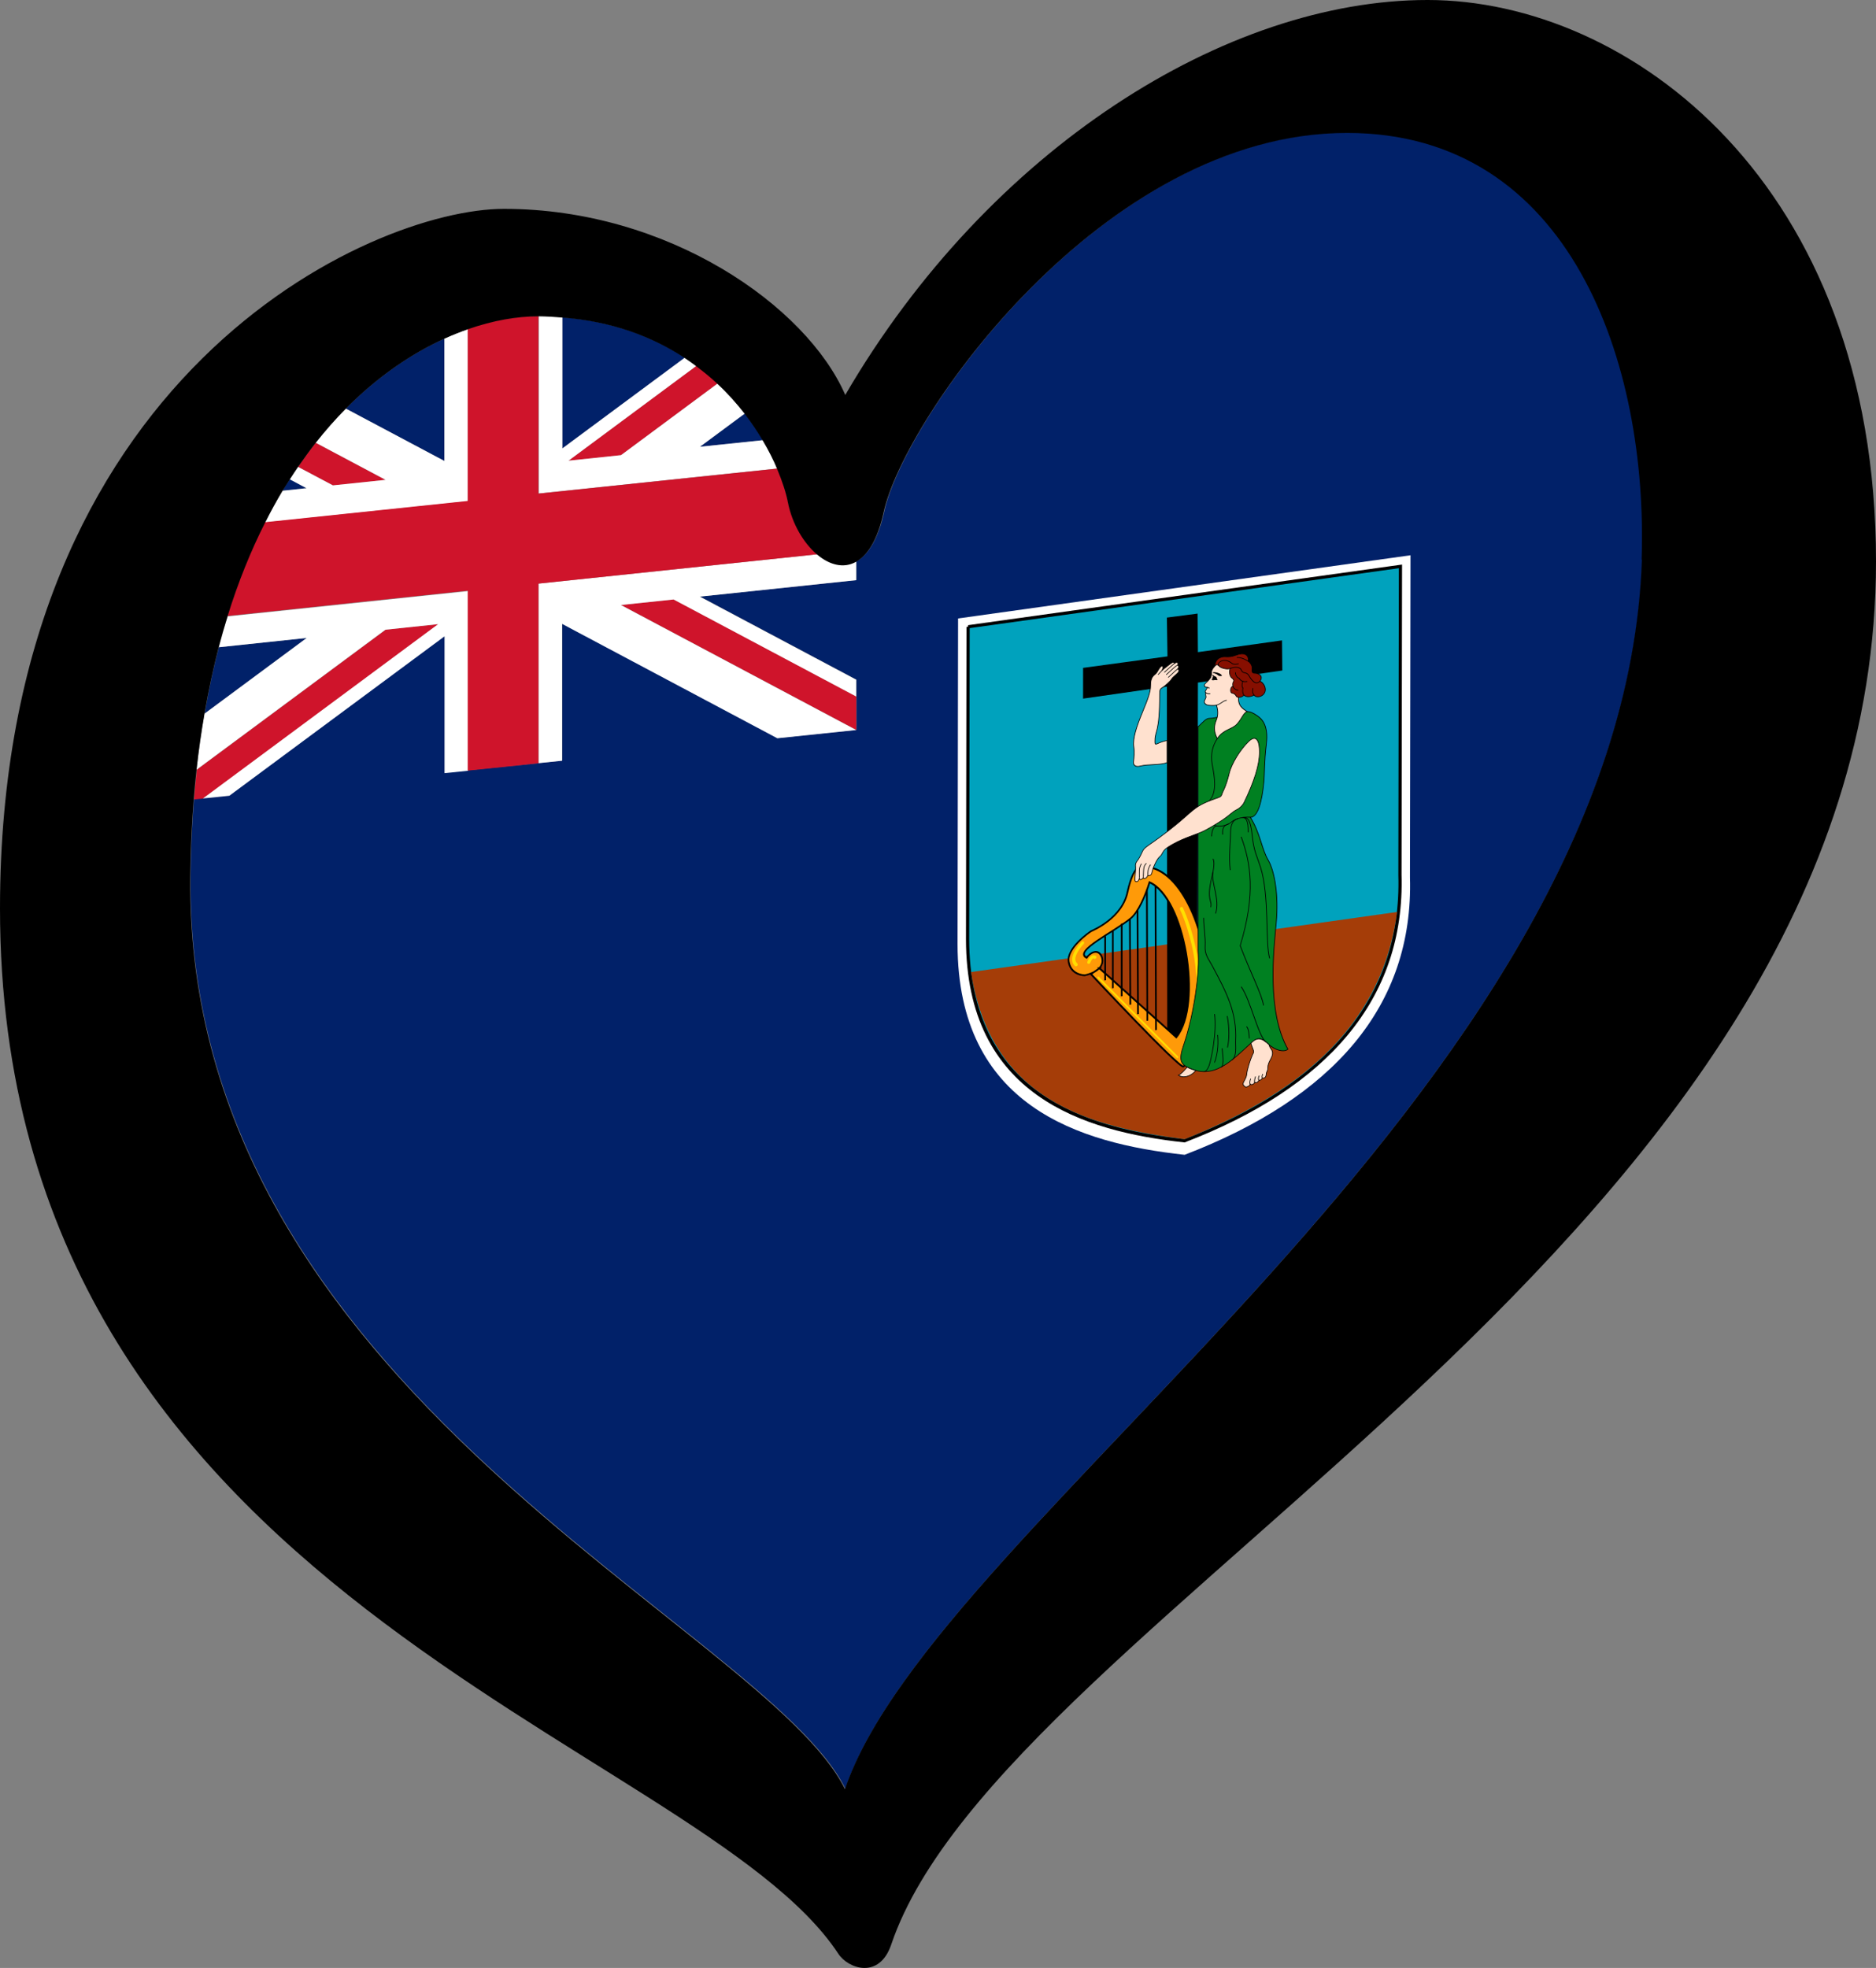 <?xml version="1.0" encoding="UTF-8" standalone="no"?>
<svg
   id="LOGO_LAYER"
   width="236.466"
   height="248"
   version="1.1"
   viewBox="0 0 236.466 248"
   xmlns="http://www.w3.org/2000/svg"
   xmlns:svg="http://www.w3.org/2000/svg">
  <rect x="0" y="0" width="236.466" height="248" fill="#808080" stroke="none"/>
  <defs
     id="defs1231">
    <style
       id="style1229">.cls-1{fill:#f9f9f9;}.cls-2{fill:#012169;}.cls-3{fill:#c8102e;}</style>
    <filter
       style="color-interpolation-filters:sRGB"
       id="filter5943"
       x="-0.035"
       width="1.071"
       y="-0.037"
       height="1.073">
      <feGaussianBlur
         stdDeviation="1.096"
         id="feGaussianBlur5945" />
    </filter>
    <filter
       style="color-interpolation-filters:sRGB"
       id="filter5985"
       x="-0.035"
       width="1.07"
       y="-0.037"
       height="1.074">
      <feGaussianBlur
         stdDeviation="0.928"
         id="feGaussianBlur5987" />
    </filter>
    <filter
       style="color-interpolation-filters:sRGB"
       id="filter5991"
       x="-0.034"
       width="1.068"
       y="-0.038"
       height="1.076">
      <feGaussianBlur
         stdDeviation="0.71"
         id="feGaussianBlur5993" />
    </filter>
    <filter
       style="color-interpolation-filters:sRGB"
       id="filter6013"
       x="-0.036"
       width="1.072"
       y="-0.036"
       height="1.072">
      <feGaussianBlur
         stdDeviation="0.58"
         id="feGaussianBlur6015" />
    </filter>
    <filter
       style="color-interpolation-filters:sRGB"
       id="filter6043"
       x="-0.072"
       width="1.144"
       y="-0.072"
       height="1.144">
      <feGaussianBlur
         stdDeviation="0.624"
         id="feGaussianBlur6045" />
    </filter>
    <filter
       style="color-interpolation-filters:sRGB"
       id="filter7351"
       x="-0.037"
       width="1.08"
       y="-0.132"
       height="1.265">
      <feGaussianBlur
         stdDeviation="0.707"
         id="feGaussianBlur7353" />
    </filter>
    <filter
       style="color-interpolation-filters:sRGB"
       id="filter5005"
       x="-0.04"
       width="1.08"
       y="-0.03"
       height="1.06">
      <feGaussianBlur
         stdDeviation="1.186"
         id="feGaussianBlur5007" />
    </filter>
    <filter
       style="color-interpolation-filters:sRGB"
       id="filter4697"
       x="-0.217"
       width="1.434"
       y="-0.109"
       height="1.218">
      <feGaussianBlur
         stdDeviation="0.589"
         id="feGaussianBlur4699" />
    </filter>
    <filter
       style="color-interpolation-filters:sRGB"
       id="filter4879"
       x="-0.308"
       width="1.616"
       y="-0.099"
       height="1.198">
      <feGaussianBlur
         stdDeviation="0.348"
         id="feGaussianBlur4881" />
    </filter>
    <filter
       style="color-interpolation-filters:sRGB"
       id="filter5003"
       x="-0.196"
       width="1.39"
       y="-0.123"
       height="1.242">
      <feGaussianBlur
         stdDeviation="0.546"
         id="feGaussianBlur5005" />
    </filter>
    <filter
       style="color-interpolation-filters:sRGB"
       id="filter5085"
       x="-0.261"
       width="1.52"
       y="-0.1"
       height="1.199">
      <feGaussianBlur
         stdDeviation="0.71"
         id="feGaussianBlur5087" />
    </filter>
    <filter
       style="color-interpolation-filters:sRGB"
       id="filter4728"
       x="-0.034"
       width="1.068"
       y="-0.044"
       height="1.087">
      <feGaussianBlur
         stdDeviation="0.152"
         id="feGaussianBlur4730" />
    </filter>
    <filter
       style="color-interpolation-filters:sRGB"
       id="filter4824"
       x="-0.029"
       width="1.058"
       y="-0.08"
       height="1.16">
      <feGaussianBlur
         stdDeviation="0.795"
         id="feGaussianBlur4826" />
    </filter>
    <filter
       style="color-interpolation-filters:sRGB"
       id="filter6267"
       x="-0.141"
       width="1.282"
       y="-0.249"
       height="1.498">
      <feGaussianBlur
         stdDeviation="0.996"
         id="feGaussianBlur6269" />
    </filter>
    <filter
       style="color-interpolation-filters:sRGB"
       id="filter6288"
       x="-0.365"
       width="1.73"
       y="-0.171"
       height="1.343">
      <feGaussianBlur
         stdDeviation="0.673"
         id="feGaussianBlur6290" />
    </filter>
    <filter
       style="color-interpolation-filters:sRGB"
       id="filter5734"
       x="-0.036"
       width="1.071"
       y="-0.145"
       height="1.29">
      <feGaussianBlur
         stdDeviation="0.698"
         id="feGaussianBlur5736" />
    </filter>
    <filter
       style="color-interpolation-filters:sRGB"
       id="filter4981"
       x="-0.036"
       width="1.072"
       y="-0.032"
       height="1.063">
      <feGaussianBlur
         stdDeviation="0.336"
         id="feGaussianBlur4983" />
    </filter>
    <filter
       style="color-interpolation-filters:sRGB"
       id="filter5447"
       x="-0.168"
       width="1.336"
       y="-0.131"
       height="1.262">
      <feGaussianBlur
         stdDeviation="1.037"
         id="feGaussianBlur5449" />
    </filter>
    <filter
       style="color-interpolation-filters:sRGB"
       id="filter5889"
       x="-0.037"
       width="1.074"
       y="-0.035"
       height="1.074">
      <feGaussianBlur
         stdDeviation="0.287"
         id="feGaussianBlur5891" />
    </filter>
    <filter
       style="color-interpolation-filters:sRGB"
       id="filter5381"
       x="-0.372"
       width="1.743"
       y="-0.097"
       height="1.188">
      <feGaussianBlur
         stdDeviation="0.871"
         id="feGaussianBlur5383" />
    </filter>
    <filter
       style="color-interpolation-filters:sRGB"
       id="filter5443"
       x="-0.264"
       width="1.532"
       y="-0.102"
       height="1.202">
      <feGaussianBlur
         stdDeviation="0.957"
         id="feGaussianBlur5445" />
    </filter>
    <filter
       style="color-interpolation-filters:sRGB"
       id="filter5477"
       x="-0.139"
       width="1.277"
       y="-0.161"
       height="1.321">
      <feGaussianBlur
         stdDeviation="0.628"
         id="feGaussianBlur5479" />
    </filter>
    <filter
       style="color-interpolation-filters:sRGB"
       id="filter5748"
       x="-0.114"
       width="1.227"
       y="-0.213"
       height="1.426">
      <feGaussianBlur
         stdDeviation="0.919"
         id="feGaussianBlur5750" />
    </filter>
    <filter
       style="color-interpolation-filters:sRGB"
       id="filter5828"
       x="-0.156"
       width="1.321"
       y="-0.144"
       height="1.288">
      <feGaussianBlur
         stdDeviation="0.919"
         id="feGaussianBlur5830" />
    </filter>
    <filter
       style="color-interpolation-filters:sRGB"
       id="filter5719"
       x="-0.128"
       width="1.257"
       y="-0.172"
       height="1.344">
      <feGaussianBlur
         stdDeviation="0.973"
         id="feGaussianBlur5721" />
    </filter>
    <filter
       style="color-interpolation-filters:sRGB"
       id="filter5641"
       x="-0.024"
       width="1.048"
       y="-0.064"
       height="1.127">
      <feGaussianBlur
         stdDeviation="0.512"
         id="feGaussianBlur5643" />
    </filter>
    <filter
       style="color-interpolation-filters:sRGB"
       id="filter5659"
       x="-0.091"
       width="1.181"
       y="-0.022"
       height="1.045">
      <feGaussianBlur
         stdDeviation="0.315"
         id="feGaussianBlur5661" />
    </filter>
    <filter
       style="color-interpolation-filters:sRGB"
       id="filter5669"
       x="-0.031"
       width="1.062"
       y="-0.042"
       height="1.085">
      <feGaussianBlur
         stdDeviation="0.322"
         id="feGaussianBlur5671" />
    </filter>
    <filter
       style="color-interpolation-filters:sRGB"
       id="filter5778"
       x="-0.213"
       width="1.426"
       y="-0.115"
       height="1.229">
      <feGaussianBlur
         stdDeviation="0.596"
         id="feGaussianBlur5780" />
    </filter>
    <filter
       style="color-interpolation-filters:sRGB"
       id="filter5899"
       x="-0.022"
       width="1.045"
       y="-0.116"
       height="1.231">
      <feGaussianBlur
         stdDeviation="0.172"
         id="feGaussianBlur5901" />
    </filter>
    <filter
       style="color-interpolation-filters:sRGB"
       id="filter5913"
       x="-0.023"
       width="1.047"
       y="-0.085"
       height="1.17">
      <feGaussianBlur
         stdDeviation="0.221"
         id="feGaussianBlur5915" />
    </filter>
    <filter
       style="color-interpolation-filters:sRGB"
       id="filter5960"
       x="-0.025"
       width="1.05"
       y="-0.066"
       height="1.133">
      <feGaussianBlur
         stdDeviation="0.272"
         id="feGaussianBlur5962" />
    </filter>
    <filter
       style="color-interpolation-filters:sRGB"
       id="filter5974"
       x="-0.028"
       width="1.055"
       y="-0.054"
       height="1.107">
      <feGaussianBlur
         stdDeviation="0.248"
         id="feGaussianBlur5976" />
    </filter>
    <filter
       style="color-interpolation-filters:sRGB"
       id="filter6008"
       x="-0.023"
       width="1.046"
       y="-0.067"
       height="1.133">
      <feGaussianBlur
         stdDeviation="0.802"
         id="feGaussianBlur6010" />
    </filter>
    <filter
       style="color-interpolation-filters:sRGB"
       id="filter6060"
       x="-0.042"
       width="1.085"
       y="-0.249"
       height="1.498">
      <feGaussianBlur
         stdDeviation="1.347"
         id="feGaussianBlur6062" />
    </filter>
    <filter
       style="color-interpolation-filters:sRGB"
       id="filter6150"
       x="-0.249"
       width="1.497"
       y="-0.298"
       height="1.596">
      <feGaussianBlur
         stdDeviation="0.59"
         id="feGaussianBlur6152" />
    </filter>
  </defs>
  <g
     fill="#012169"
     id="g1245"
     style="fill:#012169;fill-opacity:1"
     transform="matrix(1.887,0,0,1.887,-1e-4,0)">
    <path
       class="cls-2"
       d="m 50.97,29.4 c -0.35,-0.59 -0.75,-1.19 -1.21,-1.79 l -3.01,2.23 z"
       id="path1233"
       style="fill:#012169;fill-opacity:1" />
    <path
       class="cls-2"
       d="m 29.69,22.61 c -2.18,0.99 -4.44,2.51 -6.59,4.68 l 6.59,3.5 z"
       id="path1235"
       style="fill:#012169;fill-opacity:1" />
    <path
       class="cls-2"
       d="M 45.75,23.89 C 43.6,22.48 40.9,21.45 37.56,21.19 v 8.77 z"
       id="path1237"
       style="fill:#012169;fill-opacity:1" />
    <path
       class="cls-2"
       d="m 14.62,43.22 c -0.37,1.4 -0.68,2.88 -0.95,4.44 l 6.83,-5.06 -5.87,0.62 z"
       id="path1239"
       style="fill:#012169;fill-opacity:1" />
    <path
       class="cls-2"
       d="m 19.36,32 c -0.16,0.25 -0.33,0.5 -0.49,0.77 L 20.48,32.6 19.35,32 Z"
       id="path1241"
       style="fill:#012169;fill-opacity:1" />
    <path
       class="cls-2"
       d="m 90.03,8.84 c -16.31,0 -29.59,19.06 -30.96,25.31 -0.41,1.89 -1.1,2.92 -1.86,3.34 v 1.25 l -10.45,1.1 10.45,5.55 v 3.35 l -5.27,0.55 -14.38,-7.64 v 9.14 l -3.93,0.41 -0.69,0.07 -1.66,0.17 -1.57,0.16 v -9.14 l -14.38,10.65 -1.76,0.18 -0.61,0.06 c -0.13,1.64 -0.21,3.36 -0.23,5.16 -0.38,34.31 38.35,50.05 43.74,60.94 6.05,-17.98 52.01,-46.46 53.24,-82.14 C 110.16,24.2 104.98,8.79 90.04,8.79 Z"
       id="path1243"
       style="fill:#012169;fill-opacity:1" />
  </g>
  <g
     id="g52210"
     transform="matrix(0.222,-0.031,0,0.222,-50.059,69.04)">
    <path
       fill="#ffffff"
       d="m 769.466,147.526 h 256.879 l -0.306,182.787 c 2.137,73.48 -43.662,119.076 -127.931,139.634 -59.834,-14.86 -128.837,-45.596 -128.939,-137.549 l 0.305,-184.872 z"
       id="path52074" />
    <path
       fill="#00a2bd"
       stroke="#000000"
       stroke-width="1.812"
       d="m 775.152,153.036 h 245.493 l -0.291,175.155 c 2.042,70.41 -41.727,114.102 -122.261,133.802 -57.188,-14.237 -123.132,-43.692 -123.229,-131.805 l 0.292,-177.152 z"
       id="path52076" />
    <path
       fill="#a53d08"
       d="M 1018.74,348.938 C 1009.809,416.148 958.048,445.514 898.085,461.1 845.012,446.862 787.911,424.132 776.842,349.276 l 241.901,-0.338 z"
       id="path52078" />
    <path
       fill="#000000"
       d="m 888.365,185.664 -0.342,-22.075 17.455,0.171 0.171,21.904 h 47.743 l 0.171,17.113 -47.914,0.171 -0.383,201.815 -17.026,0.107 -0.217,-202.093 -47.582,0.171 0.01,-17.455 z"
       id="path52080" />
    <g
       fill="#ff9a08"
       stroke="#000000"
       stroke-width="0.968"
       id="g52108">
      <path
         d="m 849.714,357.267 43.703,45.338 c 15.112,-16.61 4.63,-78.695 -15.247,-90.13 -2.382,7.352 -6.434,16.166 -10.74,19.008 -9.474,6.457 -32.692,14.006 -24.932,18.84 1.77,-2.451 6.399,-4.765 8.577,0.682 2.587,8.577 -9.667,9.122 -9.667,9.122 0,0 -7.76,-0.954 -9.122,-8.851 -1.361,-7.895 11.559,-15.105 12.662,-15.656 1.089,-0.409 17.971,-4.901 20.831,-19.878 3.54,-14.705 7.215,-12.525 7.897,-12.798 22.055,2.178 36.487,41.662 37.305,69.436 0.816,27.774 -11.3,46.154 -13.479,47.379 -2.178,1.225 -52.553,-59.768 -52.553,-59.768 l 4.765,-2.723 z"
         fill-rule="evenodd"
         id="path52082" />
      <path
         d="m 881.573,315.061 0.271,81.825"
         id="path52084" />
      <path
         d="m 876.672,316.558 c 0,0.136 0.271,74.338 0.271,74.338"
         id="path52086" />
      <path
         d="m 871.362,327.314 0.271,59.088"
         id="path52088" />
      <path
         d="m 867.005,331.534 0.273,48.879"
         id="path52090" />
      <path
         d="m 862.376,333.713 v 41.253"
         id="path52092" />
      <path
         d="m 857.338,336.981 v 32.675"
         id="path52094" />
      <path
         d="m 852.982,339.568 v 25.051"
         id="path52096" />
      <g
         fill="none"
         stroke="#ffdf00"
         stroke-width="1.812"
         stroke-linecap="round"
         id="g52106">
        <path
           stroke-width="0.968"
           d="m 849.033,362.441 45.065,51.6"
           id="path52098" />
        <path
           d="m 896.276,329.901 c 0,0 20.424,44.658 1.498,81.417"
           id="path52100" />
        <path
           d="m 843.723,353.046 c 0,0 1.498,-3.948 3.404,-2.314"
           id="path52102" />
        <path
           d="m 840.184,341.61 c 0,0 -8.169,7.215 -3.676,11.845"
           id="path52104" />
      </g>
    </g>
    <g
       stroke="#000000"
       stroke-width="0.399"
       id="g52208">
      <path
         fill="#008021"
         d="m 905.779,228.044 c 3.025,-2.595 4.595,-4.181 6.468,-3.892 1.873,0.288 4.424,0.144 6.298,-0.433 1.88,-0.577 11.177,-1.73 15,-0.433 1.298,0.144 3.025,0.866 5.69,3.101 2.671,2.234 6.563,6.128 5.266,16.942 -1.297,10.813 -0.873,15.439 -1.443,21.483 -1.006,10.67 -3.373,19.455 -7.639,18.744 5.766,10.093 6.342,18.744 10.089,25.665 3.753,6.921 6.057,21.051 4.614,36.335 -1.437,15.284 -5.475,49.599 6.633,72.669 -2.019,1.442 -6.918,0 -11.247,-4.614 -4.323,-4.614 -6.222,-4.463 -9.804,-1.73 -10.956,8.363 -21.216,18.442 -36.33,8.363 -3.462,-2.307 -4.557,-5.074 -2.019,-12.112 6.342,-17.59 9.424,-41.725 8.424,-53.06 v -127.027 z"
         id="path52110" />
      <g
         fill="#ffe1cf"
         id="g52122">
        <path
           d="m 916.171,217.23 c 0.791,2.451 1.222,5.623 -0.076,8.506 -1.297,2.884 -1.582,6.344 0.576,10.525 3.462,-4.902 8.367,-3.892 11.247,-6.776 2.886,-2.884 3.462,-5.624 5.627,-6.201 -2.165,-1.874 -5.481,-3.892 -4.76,-9.372 0.722,-5.479 8.361,-9.948 1.443,-18.312 -4.468,-5.398 -10.962,-3.892 -13.772,-1.802 -1.323,0.982 -2.449,2.379 -2.88,3.316 -0.437,0.937 0.108,3.07 -0.943,4.326 -0.715,0.865 -1.589,1.725 -2.595,2.451 -0.646,0.469 -1.051,1.152 -0.361,1.947 0.278,0.318 0.785,0.385 1.342,0.578 -0.323,0.649 -0.69,1.296 -1.051,1.765 -0.342,0.44 -0.196,0.86 0.215,1.218 -0.544,1.73 0.506,1.918 -0.215,3.216 -0.627,1.122 -1.475,2.45 0.867,3.749 0.646,0.36 3.715,1.072 5.336,0.865 z"
           id="path52112" />
        <path
           d="m 888.126,245.923 c -4.038,1.01 -10.525,-0.72 -15.431,-0.144 -2.165,0.256 -3.892,-0.865 -3.601,-3.027 0.285,-2.163 0.576,-5.479 0.139,-8.507 -0.671,-4.718 1.589,-11.246 4.76,-18.456 3.171,-7.209 4.76,-11.246 4.76,-14.634 0,-2.235 0.215,-4.758 2.234,-6.056 1.494,-0.959 1.779,-1.89 2.31,-2.667 1.222,-1.803 2.373,-2.235 2.519,-1.153 0.089,0.643 -0.146,1.225 -0.722,2.091 1.298,-1.082 3.5,-2.344 4,-2.704 0.506,-0.36 3.07,-2.163 3.209,-0.468 1.013,-0.504 1.696,-0.469 1.949,0.071 0.272,0.585 0.108,0.83 -0.399,1.262 0.722,-0.144 1.551,1.118 0.108,2.235 0.76,-0.253 1.513,1.01 0.184,2.163 -1.38,1.191 -2.956,2.019 -3.462,2.956 -0.506,0.937 -3.93,3.569 -5.298,4.146 -1.373,0.577 -1.443,1.368 -1.443,3.388 0,22.204 -2.665,20.4 -2.665,25.737 0,1.442 -0.291,2.739 1.152,2.306 1.443,-0.432 3.532,-1.081 5.696,-1.081 v 12.544 z"
           id="path52114" />
        <path
           d="m 888.987,293.792 c 6.519,-3.258 13.988,-4.47 17.88,-5.479 3.892,-1.01 10.095,-4.037 13.12,-5.623 3.032,-1.587 5.481,-3.749 7.209,-4.326 1.734,-0.577 3.671,-1.77 4.76,-3.892 5.62,-10.958 8.652,-19.752 8.652,-27.395 0,-5.046 -1.297,-10.67 -6.203,-6.632 -4.608,3.795 -9.627,11.11 -10.956,16.437 -2.019,8.074 -3.747,9.805 -4.184,11.39 -0.43,1.587 -2.063,1.585 -4.038,2.019 -8.507,1.875 -10.525,3.172 -16.867,7.93 -6.342,4.758 -13.266,8.94 -17.88,11.535 -4.614,2.596 -5.475,2.884 -6.487,4.974 -1.006,2.091 -1.943,3.677 -2.81,4.615 -0.867,0.937 -1.114,2.032 -0.937,3.172 0.146,0.937 -0.291,5.263 -0.361,6.705 -0.076,1.442 0.285,1.803 0.867,1.874 0.576,0.073 1.367,-0.216 1.658,-1.946 -0.291,1.73 2.089,1.153 2.234,-0.144 -0.076,1.874 2.449,0.793 2.595,-0.937 0,1.225 1.911,0.378 2.089,-0.216 0.43,-1.442 0.791,-3.028 1.367,-4.181 0.842,-1.674 1.741,-3.842 3.392,-5.047 1.873,-1.37 1.006,-2.884 4.899,-4.83 z"
           id="path52116" />
        <path
           d="m 935.703,411.88 c 0.437,1.586 1.228,3.389 1.513,4.47 0.291,1.081 -0.215,1.418 -0.5,2.018 -1.513,3.172 -3.139,8.229 -3.392,10.958 -0.139,1.586 -1.222,3.1 -1.728,4.037 -0.557,1.034 -0.342,1.831 0.937,2.811 0.614,0.468 2.595,-0.144 2.81,-1.153 0.722,0.72 2.019,0.432 2.595,-0.649 0.652,0.649 1.734,0.216 2.456,-0.865 0.646,0.432 1.582,-0.433 1.943,-1.01 1.013,0.505 2.095,-0.108 2.127,-2.09 0.006,-0.398 0.253,-1.082 0.544,-1.55 0.285,-0.469 0.392,-1.37 0.361,-2.163 -0.038,-0.793 0.468,-2.379 1.152,-3.496 0.684,-1.118 1.873,-3.1 1.367,-4.974 -0.468,-1.746 -1.222,-1.586 -1.873,-4.109 -1.582,-1.659 -3.747,-3.966 -5.981,-4.11 -2.234,-0.144 -3.532,1.37 -4.329,1.875 z"
           id="path52118" />
        <path
           d="m 894.683,424.28 c 2.019,2.018 6.563,2.091 9.734,-1.298 -1.152,-0.504 -3.677,-1.658 -4.829,-2.595 -1.589,1.586 -3.392,3.388 -4.905,3.893 z"
           id="path52120" />
      </g>
      <path
         fill="#870f00"
         d="m 915.089,195.026 c 0.791,-5.118 4.418,-4.998 6.703,-4.47 0.937,0.216 3.247,0.432 5.405,-0.144 4.279,-1.14 7.5,0.361 7.07,4.47 1.152,0.865 2.373,2.883 2.158,4.614 -0.215,1.73 0.146,2.451 1.734,2.667 1.582,0.217 4.975,2.163 2.734,4.903 2.165,1.298 3.823,4.614 2.671,6.849 -1.152,2.235 -4.614,2.596 -6.057,0.577 -1.582,0.721 -4.184,0.865 -5.766,-0.792 -1.082,1.297 -3.823,1.153 -4.329,0 -0.5,-1.154 -1.354,-1.771 -2.373,-2.091 -1.158,-0.36 -1.228,-3.532 0.5,-3.893 -0.215,-0.937 -0.139,-2.018 0.291,-2.523 0.43,-0.504 0.07,-1.442 -0.937,-2.235 -1.013,-0.793 -1.873,-3.821 -0.867,-5.479 -1.728,0.577 -5.551,-1.082 -6.342,-2.235 -0.797,-1.154 -1.873,-1.225 -2.595,-0.216 z"
         id="path52124" />
      <g
         fill="none"
         id="g52200">
        <path
           d="m 916.171,217.23 c 2.81,-0.361 3.747,-2.091 5.836,-1.947"
           id="path52126" />
        <path
           d="m 910.184,209.401 c 0.184,0.162 0.418,0.294 0.684,0.441 0.57,0.308 1.19,0.343 1.766,0.415"
           id="path52128" />
        <path
           d="m 911.019,206.418 c 0.392,0.135 0.81,0.333 1.184,0.719"
           id="path52130" />
        <path
           d="m 917.538,195.026 c -1.658,-1.586 2.81,-4.83 7.5,-0.216 0.873,0.861 3.095,0.866 3.747,0.649"
           id="path52132" />
        <path
           d="m 924.026,197.477 c 2.165,-0.505 5.405,-0.505 6.342,1.946 0.943,2.451 2.817,0.865 4.329,3.749 1.513,2.884 3.892,6.127 6.196,3.892"
           id="path52134" />
        <path
           d="m 931.741,213.698 c -0.652,-0.865 -0.937,-2.74 -0.506,-4.038 -0.867,-1.009 -0.506,-3.099 0,-4.109"
           id="path52136" />
        <path
           d="m 925.539,207.714 c 0.076,0.865 1.228,2.451 3.032,2.739"
           id="path52138" />
        <path
           d="m 937.507,214.491 c -1.006,-1.298 -0.867,-2.451 -0.646,-4.037"
           id="path52140" />
        <path
           d="m 926.982,200.145 c -0.07,1.297 0.722,3.028 2.089,3.604 0.291,0.72 1.734,2.739 4.614,2.451"
           id="path52142" />
        <path
           d="m 934.267,194.882 c -1.582,-1.228 -3.728,-2.741 -6.563,-3.115"
           id="path52144" />
        <path
           d="m 916.671,236.262 c -2.449,3.317 -4.038,7.93 -2.88,14.419 1.152,6.489 3.025,16.005 -1.734,20.33"
           id="path52146" />
        <path
           d="m 935.418,283.555 c -3.317,-0.72 -8.076,-0.72 -10.671,1.154 -2.595,1.874 -6.924,2.018 -9.804,0.577"
           id="path52148" />
        <path
           d="m 928.425,283.339 c -2.886,0.504 -4.253,2.523 -4.253,7.858 0,5.335 -1.152,13.12 -0.146,20.762"
           id="path52150" />
        <path
           d="m 923.159,285.574 c -1.873,0.504 -3.817,0.576 -3.456,5.623"
           id="path52152" />
        <path
           d="m 913.431,291.341 c 0.07,-3.1 1.152,-5.984 3.171,-5.479"
           id="path52154" />
        <path
           d="m 934.191,291.918 c 0.146,-6.849 -1.367,-8.795 -3.386,-8.723 2.741,0.072 4.608,0.407 5.766,11.607 0.867,8.363 2.614,11.323 4.614,17.88 5.19,17.014 2.595,43.255 5.19,52.483"
           id="path52156" />
        <path
           d="m 930.228,293.936 c 5.475,15.861 8.361,33.451 -0.576,61.711 6.051,16.726 12.108,28.837 13.26,35.758"
           id="path52158" />
        <path
           d="m 912.924,331.424 c 1.006,-3.604 -2.595,-4.037 0.576,-16.725 1.373,-5.496 1.589,-8.795 0.722,-10.525"
           id="path52160" />
        <path
           d="m 914.222,311.672 c -1.298,5.624 4.184,16.149 1.443,23.79"
           id="path52162" />
        <path
           d="m 908.886,336.904 c 0,4.902 1.152,11.246 0.867,16.149 -0.291,4.902 1.709,7.174 4.038,11.823 8.361,16.726 14.051,28.659 13.26,44.409 -0.139,2.884 0.867,8.939 -2.158,10.669"
           id="path52164" />
        <path
           d="m 909.101,424.208 c 0.867,0.072 1.804,-0.36 2.886,-2.956 1.082,-2.596 4.544,-18.167 3.101,-28.837"
           id="path52166" />
        <path
           d="m 916.817,404.527 c 0.43,3.316 0.43,10.093 -1.728,15.428"
           id="path52168" />
        <path
           d="m 922.298,394.578 c 1.297,7.065 1.152,13.41 0.146,17.879"
           id="path52170" />
        <path
           d="m 919.412,412.456 c 0.146,2.884 1.443,10.093 -0.722,10.671"
           id="path52172" />
        <path
           d="m 930.228,379.006 c 5.329,8.363 9.513,28.982 13.981,33.306"
           id="path52174" />
        <path
           d="m 934.842,408.996 c -0.146,-2.307 -0.291,-5.479 -1.589,-6.921"
           id="path52176" />
        <path
           d="m 877.24,308.067 c 0.07,-1.587 -0.215,-3.101 1.513,-5.551"
           id="path52178" />
        <path
           d="m 874.645,309.004 c 0.215,-5.551 0.139,-6.056 1.728,-7.57"
           id="path52180" />
        <path
           d="m 872.411,309.148 c 0.07,-3.965 -0.437,-5.335 1.152,-7.858"
           id="path52182" />
        <path
           d="m 892.304,190.196 c -0.614,0.396 -4.215,3.135 -5.728,4.289"
           id="path52184" />
        <path
           d="m 893.854,191.529 c -0.684,0.108 -2.665,1.73 -6.196,4.47"
           id="path52186" />
        <path
           d="m 893.962,193.764 c -1.114,0.504 -3.241,2.56 -5.19,3.929"
           id="path52188" />
        <path
           d="m 885.095,193.368 c -0.538,0.396 -1.582,1.55 -2.089,1.946"
           id="path52190" />
        <path
           d="m 935.343,435.022 c -0.323,-0.361 -0.323,-1.623 0.253,-3.028"
           id="path52192" />
        <path
           d="m 937.937,434.373 c -0.392,-0.396 0,-2.127 0.399,-3.244"
           id="path52194" />
        <path
           d="m 940.393,433.508 c -0.468,-0.216 -0.614,-1.226 0.07,-2.596"
           id="path52196" />
        <path
           d="m 942.336,432.498 c -0.323,-0.108 -0.468,-0.649 0.108,-2.234"
           id="path52198" />
      </g>
      <g
         fill="#000000"
         stroke="none"
         id="g52206">
        <path
           d="m 913.969,199.567 c 1.044,1.37 2.127,1.225 2.317,2.108 0.19,0.884 0.329,0.947 0.532,1.209 0.203,0.261 -0.494,0.209 -0.835,0.068 -0.335,-0.141 -1.184,-0.127 -1.703,-0.119 -0.513,0.008 -1.127,-0.599 -0.741,-0.67 0.38,-0.071 0.329,-0.191 0.272,-0.46 -0.057,-0.268 0.215,-0.693 0.373,-0.771 0.165,-0.078 0.051,-0.063 -0.095,-0.423 -0.152,-0.361 -0.342,-1.236 -0.12,-0.941 z"
           id="path52202" />
        <path
           d="m 914.602,198.313 c 1.171,0.137 3.19,0.77 4.285,1.982 0.861,0.953 0.158,0.701 -0.278,0.736 -0.437,0.037 -1.291,-0.273 -1.722,-0.815 -0.424,-0.541 -1.696,-1.227 -2.373,-1.406 -0.411,-0.106 -0.797,-0.602 0.089,-0.497 z"
           id="path52204" />
      </g>
    </g>
  </g>
  <g
     fill="#c8102e"
     id="g1255"
     transform="scale(1.887)"
     style="fill:#cf142b;fill-opacity:1">
    <path
       class="cls-3"
       d="m 29.28,41.68 -3.51,0.37 -12.62,9.35 c -0.07,0.65 -0.14,1.31 -0.19,1.99 l 0.61,-0.06 15.72,-11.65 z"
       id="path1247"
       style="fill:#cf142b;fill-opacity:1" />
    <path
       class="cls-3"
       d="m 25.76,32.05 -4.67,-2.48 c -0.4,0.51 -0.8,1.04 -1.18,1.61 l 2.34,1.24 3.52,-0.37 z"
       id="path1249"
       style="fill:#cf142b;fill-opacity:1" />
    <path
       class="cls-3"
       d="m 41.48,30.4 6.46,-4.79 C 47.5,25.2 47.03,24.8 46.52,24.43 l -8.55,6.34 z"
       id="path1251"
       style="fill:#cf142b;fill-opacity:1" />
    <polygon
       class="cls-3"
       transform="translate(-232.76,-97.88)"
       points="289.96,144.39 277.76,137.91 274.24,138.28 289.96,146.63 "
       id="polygon1253"
       style="fill:#cf142b;fill-opacity:1" />
  </g>
  <path
     class="cls-1"
     d="m 67.885,96.168 -4.453,0.472 7.415,-0.774 v -17.245 L 97.979,93.036 107.922,91.998 78.262,76.244 84.904,75.546 107.922,87.772 V 85.658 L 88.206,75.187 107.922,73.112 v -2.358 c -1.566,0.868 -3.34,0.396 -4.868,-0.906 l -35.169,3.698 v 22.641 z"
     id="path1257"
     style="stroke-width:1.887;fill:#ffffff;fill-opacity:1" />
  <path
     class="cls-1"
     d="M 55.244,78.64 25.584,100.62 28.905,100.281 56.036,80.187 v 17.245 l 2.962,-0.302 V 74.489 L 28.697,77.678 c -0.396,1.264 -0.755,2.566 -1.113,3.887 L 38.66,80.394 25.773,89.941 c -0.396,2.264 -0.717,4.604 -1,7.056 l 23.811,-17.641 6.622,-0.698 z"
     id="path1259"
     style="stroke-width:1.887;fill:#ffffff;fill-opacity:1" />
  <path
     class="cls-1"
     d="m 58.98,41.471 c -0.981,0.34 -1.962,0.736 -2.962,1.189 V 58.093 L 43.584,51.489 c -1.302,1.302 -2.566,2.755 -3.792,4.302 l 8.811,4.679 -6.641,0.698 -4.415,-2.34 c -0.34,0.509 -0.698,1.038 -1.038,1.566 l 2.132,1.132 -3.038,0.321 c -0.755,1.264 -1.491,2.604 -2.189,4 L 58.98,63.168 V 41.49 Z"
     id="path1261"
     style="stroke-width:1.887;fill:#ffffff;fill-opacity:1" />
  <path
     class="cls-1"
     d="M 97.998,59.055 C 97.507,57.923 96.904,56.716 96.187,55.47 l -7.962,0.83 5.679,-4.207 c -1,-1.283 -2.151,-2.566 -3.434,-3.774 l -12.188,9.038 -6.622,0.698 16.132,-11.962 C 87.319,45.735 86.847,45.395 86.338,45.056 L 70.885,56.508 V 39.961 c -0.962,-0.075 -1.943,-0.132 -2.962,-0.151 v 22.377 l 30.113,-3.151 z"
     id="path1263"
     style="stroke-width:1.887;fill:#ffffff;fill-opacity:1" />
  <path
     class="cls-3"
     d="m 58.98,97.111 3.132,-0.321 1.302,-0.132 4.453,-0.472 V 73.546 L 103.035,69.848 C 101.3,68.395 99.866,65.942 99.337,63.282 99.092,62.093 98.639,60.64 97.979,59.055 L 67.866,62.206 V 39.829 h -0.057 c -2.641,0 -5.66,0.509 -8.849,1.623 V 63.131 l -25.565,2.679 c -1.792,3.509 -3.377,7.434 -4.736,11.811 l 30.301,-3.189 v 22.641 z"
     fill="#c8102e"
     id="path1265"
     style="stroke-width:1.887;fill:#cf142b;fill-opacity:1" />
  <path
     d="M 179.921,0 C 154.6,0 124.658,18.698 106.545,49.772 101.658,38.546 84.225,26.32 63.527,26.32 46.848,26.32 0,47.169 0,114.488 c 0,86.885 87.904,104.734 105.677,131.733 1.226,1.868 5.151,3.264 6.66,-1.17 C 126.507,203.203 236.466,155.921 236.466,70.772 236.466,23.018 205.278,0 179.958,0 Z M 206.958,70.489 C 204.656,137.808 117.922,191.524 106.507,225.467 96.338,204.92 23.264,175.223 23.981,110.488 c 0.038,-3.396 0.189,-6.622 0.434,-9.736 0.094,-1.283 0.226,-2.528 0.358,-3.755 0.264,-2.453 0.604,-4.792 1,-7.056 0.509,-2.943 1.113,-5.736 1.792,-8.377 0.34,-1.34 0.717,-2.623 1.113,-3.887 1.358,-4.377 2.962,-8.302 4.736,-11.811 0.698,-1.396 1.434,-2.736 2.189,-4 0.302,-0.491 0.604,-0.962 0.924,-1.453 0.34,-0.528 0.679,-1.057 1.038,-1.566 0.736,-1.057 1.472,-2.075 2.226,-3.038 1.226,-1.566 2.509,-3 3.792,-4.302 4.038,-4.075 8.321,-6.962 12.434,-8.83 1,-0.453 2,-0.849 2.962,-1.189 3.189,-1.113 6.207,-1.623 8.849,-1.623 h 0.057 c 1.019,0 2,0.075 2.962,0.151 6.302,0.472 11.415,2.434 15.452,5.094 0.509,0.34 0.981,0.679 1.453,1.038 0.962,0.717 1.849,1.453 2.679,2.226 1.302,1.208 2.434,2.491 3.434,3.774 0.868,1.132 1.623,2.264 2.283,3.377 0.736,1.245 1.34,2.434 1.811,3.585 0.66,1.585 1.132,3.038 1.358,4.226 0.528,2.66 1.962,5.113 3.698,6.566 1.528,1.283 3.302,1.774 4.868,0.906 1.453,-0.811 2.736,-2.736 3.509,-6.302 2.585,-11.792 27.641,-47.754 58.414,-47.754 28.188,0 37.961,29.075 37.112,53.81 z"
     id="path1267"
     style="stroke-width:1.887" />
</svg>
